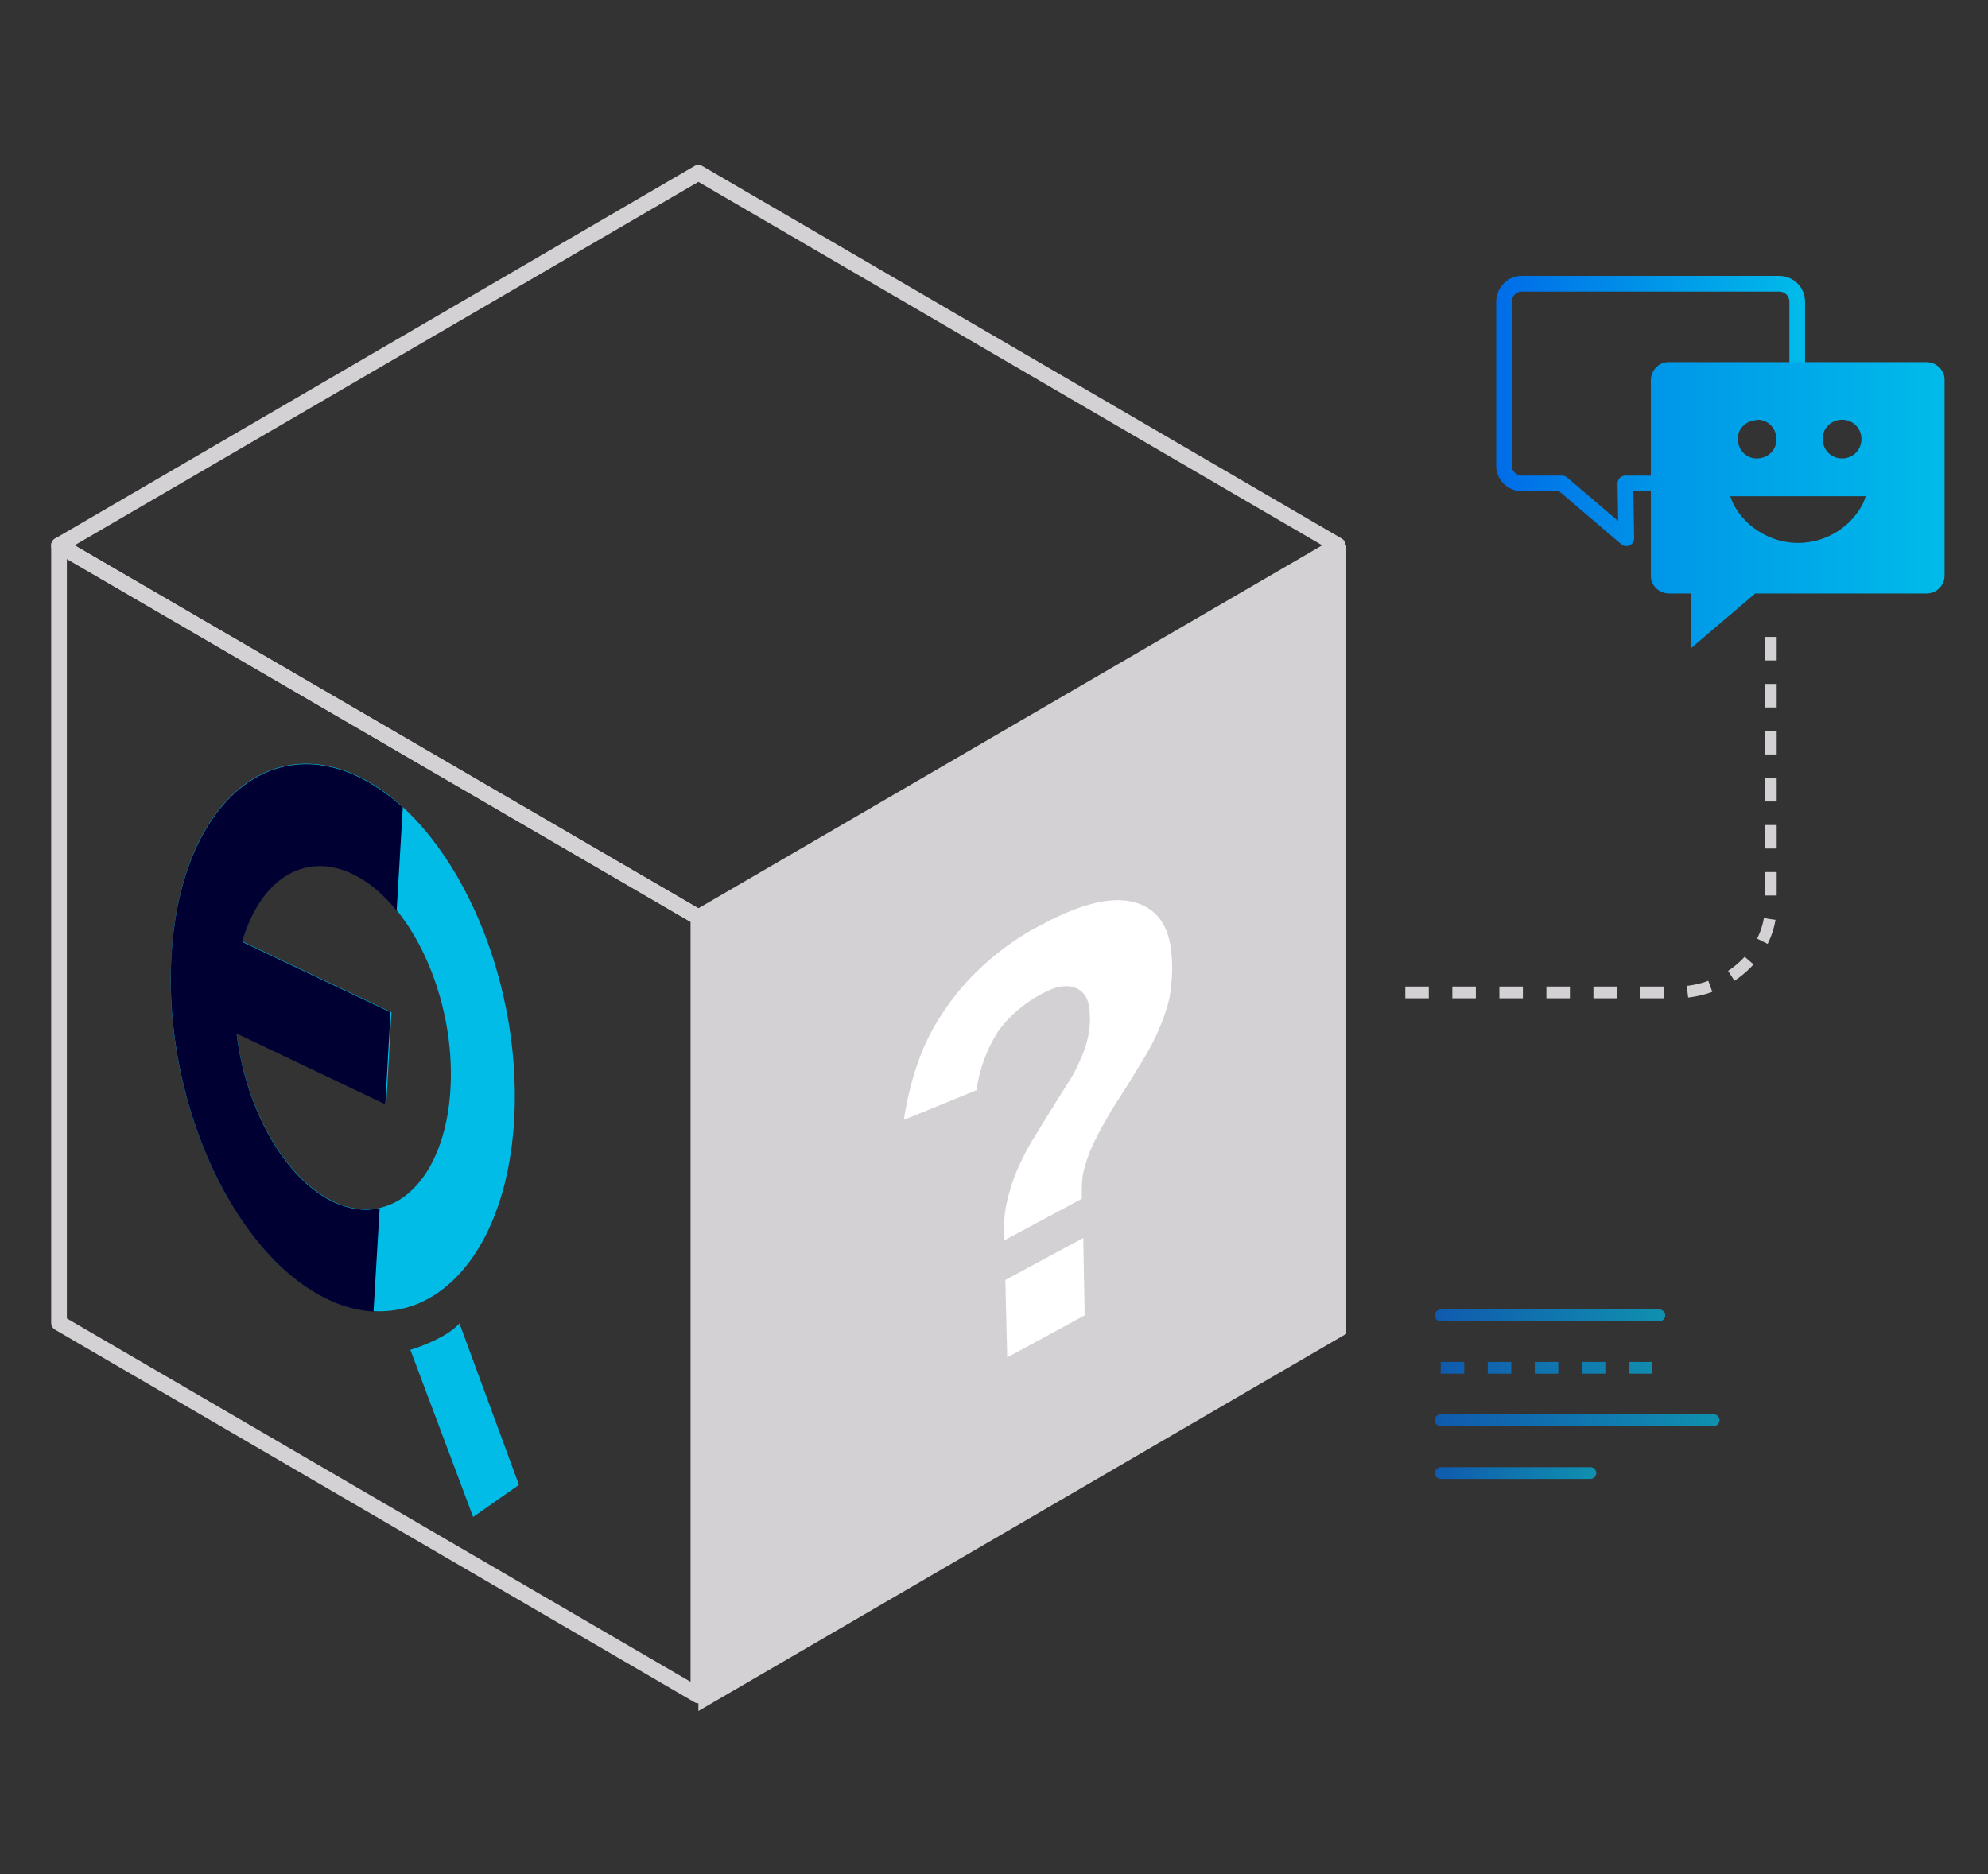 <?xml version="1.0" encoding="UTF-8"?> <!-- Generator: Adobe Illustrator 26.0.0, SVG Export Plug-In . SVG Version: 6.00 Build 0) --> <svg xmlns="http://www.w3.org/2000/svg" xmlns:xlink="http://www.w3.org/1999/xlink" version="1.1" id="Layer_1" x="0px" y="0px" viewBox="0 0 421 397" style="enable-background:new 0 0 421 397;" xml:space="preserve"><rect x="0" y="0" width="421" height="397" fill="#333333" stroke="none"/> <style type="text/css"> .st0{fill:none;stroke:#D3D1D4;stroke-width:3.32;stroke-linecap:round;stroke-linejoin:round;} .st1{fill:#D3D1D4;} .st2{opacity:0.68;} .st3{fill:none;stroke:url(#SVGID_1_);stroke-width:2.49;stroke-linecap:round;stroke-linejoin:round;} .st4{fill:none;stroke:url(#SVGID_00000011723537936952274510000010582042224798920838_);stroke-width:2.49;stroke-linecap:round;stroke-linejoin:round;} .st5{fill:none;stroke:url(#SVGID_00000108995395062461338900000013765315667308433854_);stroke-width:2.49;stroke-miterlimit:10;stroke-dasharray:4.98;} .st6{fill:none;stroke:url(#SVGID_00000157293988536828740960000012579682857001856927_);stroke-width:2.49;stroke-linecap:round;stroke-linejoin:round;} .st7{fill:none;stroke:#D3D1D4;stroke-width:2.49;stroke-miterlimit:10;stroke-dasharray:4.98;} .st8{fill:none;stroke:url(#SVGID_00000003802163527764838400000013376996020984815534_);stroke-width:3.32;stroke-linecap:round;stroke-linejoin:round;} .st9{fill:url(#SVGID_00000039836046774180401590000011088627144863146927_);} .st10{fill:#FFFFFF;} .st11{fill:#00BCE7;} .st12{fill:#000033;} </style> <g id="Content"> <polygon class="st0" points="147.9,194.3 283.3,115.5 147.9,36.6 12.5,115.5 "></polygon> <polygon class="st1" points="147.9,362.4 285.1,282.5 285.1,115.5 147.9,195.4 "></polygon> <polygon class="st0" points="12.5,280.2 147.9,359.1 147.9,194.3 12.5,115.5 "></polygon> <g class="st2"> <linearGradient id="SVGID_1_" gradientUnits="userSpaceOnUse" x1="-815.745" y1="-134.335" x2="-781.665" y2="-134.335" gradientTransform="matrix(1 0 0 1 1119.6 446.335)"> <stop offset="0" style="stop-color:#006CE8"></stop> <stop offset="1" style="stop-color:#00BCE9"></stop> </linearGradient> <line class="st3" x1="305.1" y1="312" x2="336.8" y2="312"></line> <linearGradient id="SVGID_00000024700608948047134740000004530160593675063965_" gradientUnits="userSpaceOnUse" x1="-815.745" y1="-145.535" x2="-755.455" y2="-145.535" gradientTransform="matrix(1 0 0 1 1119.6 446.335)"> <stop offset="0" style="stop-color:#006CE8"></stop> <stop offset="1" style="stop-color:#00BCE9"></stop> </linearGradient> <line style="fill:none;stroke:url(#SVGID_00000024700608948047134740000004530160593675063965_);stroke-width:2.49;stroke-linecap:round;stroke-linejoin:round;" x1="305.1" y1="300.8" x2="362.9" y2="300.8"></line> <linearGradient id="SVGID_00000058579257539656557070000015033221396247101613_" gradientUnits="userSpaceOnUse" x1="-814.5" y1="-156.635" x2="-765.9" y2="-156.635" gradientTransform="matrix(1 0 0 1 1119.6 446.335)"> <stop offset="0" style="stop-color:#006CE8"></stop> <stop offset="1" style="stop-color:#00BCE9"></stop> </linearGradient> <line style="fill:none;stroke:url(#SVGID_00000058579257539656557070000015033221396247101613_);stroke-width:2.49;stroke-miterlimit:10;stroke-dasharray:4.98;" x1="305.1" y1="289.7" x2="353.7" y2="289.7"></line> <linearGradient id="SVGID_00000096754337368391905860000004990742190506176641_" gradientUnits="userSpaceOnUse" x1="-815.745" y1="-167.735" x2="-766.955" y2="-167.735" gradientTransform="matrix(1 0 0 1 1119.6 446.335)"> <stop offset="0" style="stop-color:#006CE8"></stop> <stop offset="1" style="stop-color:#00BCE9"></stop> </linearGradient> <line style="fill:none;stroke:url(#SVGID_00000096754337368391905860000004990742190506176641_);stroke-width:2.49;stroke-linecap:round;stroke-linejoin:round;" x1="305.1" y1="278.6" x2="351.4" y2="278.6"></line> </g> <path class="st7" d="M297.6,210.2h57.2c11.1,0,20.2-8.3,20.2-18.3v-58.4"></path> <linearGradient id="SVGID_00000181777112986550845030000005275325846397253053_" gradientUnits="userSpaceOnUse" x1="316.839" y1="737.914" x2="382.26" y2="737.914" gradientTransform="matrix(1 0 0 1 0 -650.865)"> <stop offset="0" style="stop-color:#006CE8"></stop> <stop offset="1" style="stop-color:#00BCE9"></stop> </linearGradient> <path style="fill:none;stroke:url(#SVGID_00000181777112986550845030000005275325846397253053_);stroke-width:3.32;stroke-linecap:round;stroke-linejoin:round;" d=" M318.5,63.9v34.6c-0.1,2.1,1.6,3.8,3.7,3.9c0,0,0,0,0,0h8.6l13.6,11.6l-0.2-11.6h32.6c2.1,0,3.8-1.7,3.8-3.8l0,0V63.9 c0-2.1-1.7-3.8-3.8-3.8h-54.4c-2.1-0.1-3.8,1.6-3.9,3.7C318.5,63.8,318.5,63.8,318.5,63.9L318.5,63.9z"></path> <linearGradient id="SVGID_00000000204899636059361230000018283280970362735802_" gradientUnits="userSpaceOnUse" x1="349.599" y1="757.864" x2="411.801" y2="757.864" gradientTransform="matrix(1 0 0 1 0 -650.865)"> <stop offset="0" style="stop-color:#0096E8"></stop> <stop offset="1" style="stop-color:#00BBE9"></stop> </linearGradient> <path style="fill:url(#SVGID_00000000204899636059361230000018283280970362735802_);" d="M407.9,76.7h-54.4 c-2.1-0.1-3.8,1.6-3.9,3.7c0,0.1,0,0.1,0,0.2v41.2c-0.1,2.1,1.6,3.8,3.7,3.9c0.1,0,0.1,0,0.2,0h4.6v11.6l13.6-11.6H408 c2.1,0,3.8-1.7,3.8-3.8l0,0V80.6c0.1-2.1-1.6-3.8-3.7-3.9c0,0,0,0,0,0H407.9z M390.1,88.9c2.3,0,4.1,1.8,4.1,4.1 c0,2.3-1.8,4.1-4.1,4.1c-2.3,0-4.1-1.8-4.1-4.1c-0.1-2.2,1.7-4,3.9-4.1c0,0,0,0,0,0H390.1z M372,88.9c2.3-0.1,4.1,1.7,4.2,4 s-1.7,4.1-4,4.2c-2.3,0.1-4.1-1.7-4.2-4l0,0c-0.1-2.2,1.7-4,3.9-4.1c0,0,0,0,0,0L372,88.9z M394.4,106.9c-4.1,7.5-13.5,10.3-21,6.2 c-2.8-1.5-5.1-3.8-6.5-6.7c-0.2-0.5-0.3-0.9-0.5-1.3h28.7C394.9,105.7,394.7,106.3,394.4,106.9z"></path> <polygon class="st10" points="229.7,278.6 213.3,287.5 212.9,271.1 229.4,262.2 "></polygon> <path class="st10" d="M247.7,211.2c-0.5,2.2-1.2,4.3-2.1,6.4c-0.8,2-1.8,3.9-2.9,5.8l-3.4,5.6l-4,6.3c-1.2,2.1-2.3,4-3.2,5.8 c-0.9,1.8-1.7,3.6-2.2,5.5c-0.6,1.7-0.8,3.4-0.8,5.2v2.1l-16.4,8.8v-2.9c-0.1-2.3,0.3-4.5,0.9-6.7c0.6-2.3,1.4-4.5,2.4-6.6 c1-2.2,2.2-4.4,3.5-6.4l4-6.5l2.9-4.6c0.9-1.4,1.7-2.9,2.3-4.4c0.7-1.4,1.2-2.9,1.6-4.5c0.4-1.6,0.6-3.3,0.5-4.9 c0-3.2-1-5.1-2.9-5.9s-4.2-0.5-7.3,1.2c-3.6,1.9-6.8,4.6-9.2,7.9c-2.4,3.8-4,8-4.6,12.5l-15.4,6.3c0.6-3.9,1.5-7.8,2.8-11.6 c1.3-3.9,3.1-7.6,5.4-11c2.4-3.7,5.3-7.1,8.6-10.1c3.7-3.4,7.8-6.3,12.3-8.6c8.5-4.6,15.2-6.2,20.1-4.7s7.4,5.6,7.6,12.5 C248.3,206.2,248.1,208.7,247.7,211.2z"></path> </g> <g> <path class="st11" d="M75.8,164.4c-20.1-9.5-37.8,7.5-39.5,38.1c-1.8,30.6,13.1,63.1,33.1,72.6c20.1,9.5,37.8-7.5,39.5-38.1 S95.9,174,75.8,164.4z M70.6,254.5c-10.4-5-18.6-19.8-20.5-35.7l31.7,15.1l1.1-19.5l-31.6-15c3.7-13,13-19.3,23.3-14.4 c12.6,6,21.9,26.4,20.8,45.6S83.2,260.5,70.6,254.5z"></path> <path class="st12" d="M80.4,255.9c-3,0.7-6.3,0.3-9.8-1.3c-10.4-5-18.6-19.8-20.5-35.7l31.5,15l1.1-19.5l-31.4-14.9 c3.7-13,13-19.3,23.3-14.4c3.4,1.6,6.6,4.3,9.4,7.8l1.3-21.9c-3-2.7-6.2-4.9-9.5-6.5c-20.1-9.5-37.8,7.5-39.5,38.1 s13.1,63.1,33.1,72.6c3.3,1.6,6.6,2.4,9.7,2.6L80.4,255.9z"></path> <path class="st11" d="M86.9,285.9c0,0,7.4-2.2,10.4-5.6l12.6,34.2l-9.7,6.8L86.9,285.9z"></path> </g> </svg> 